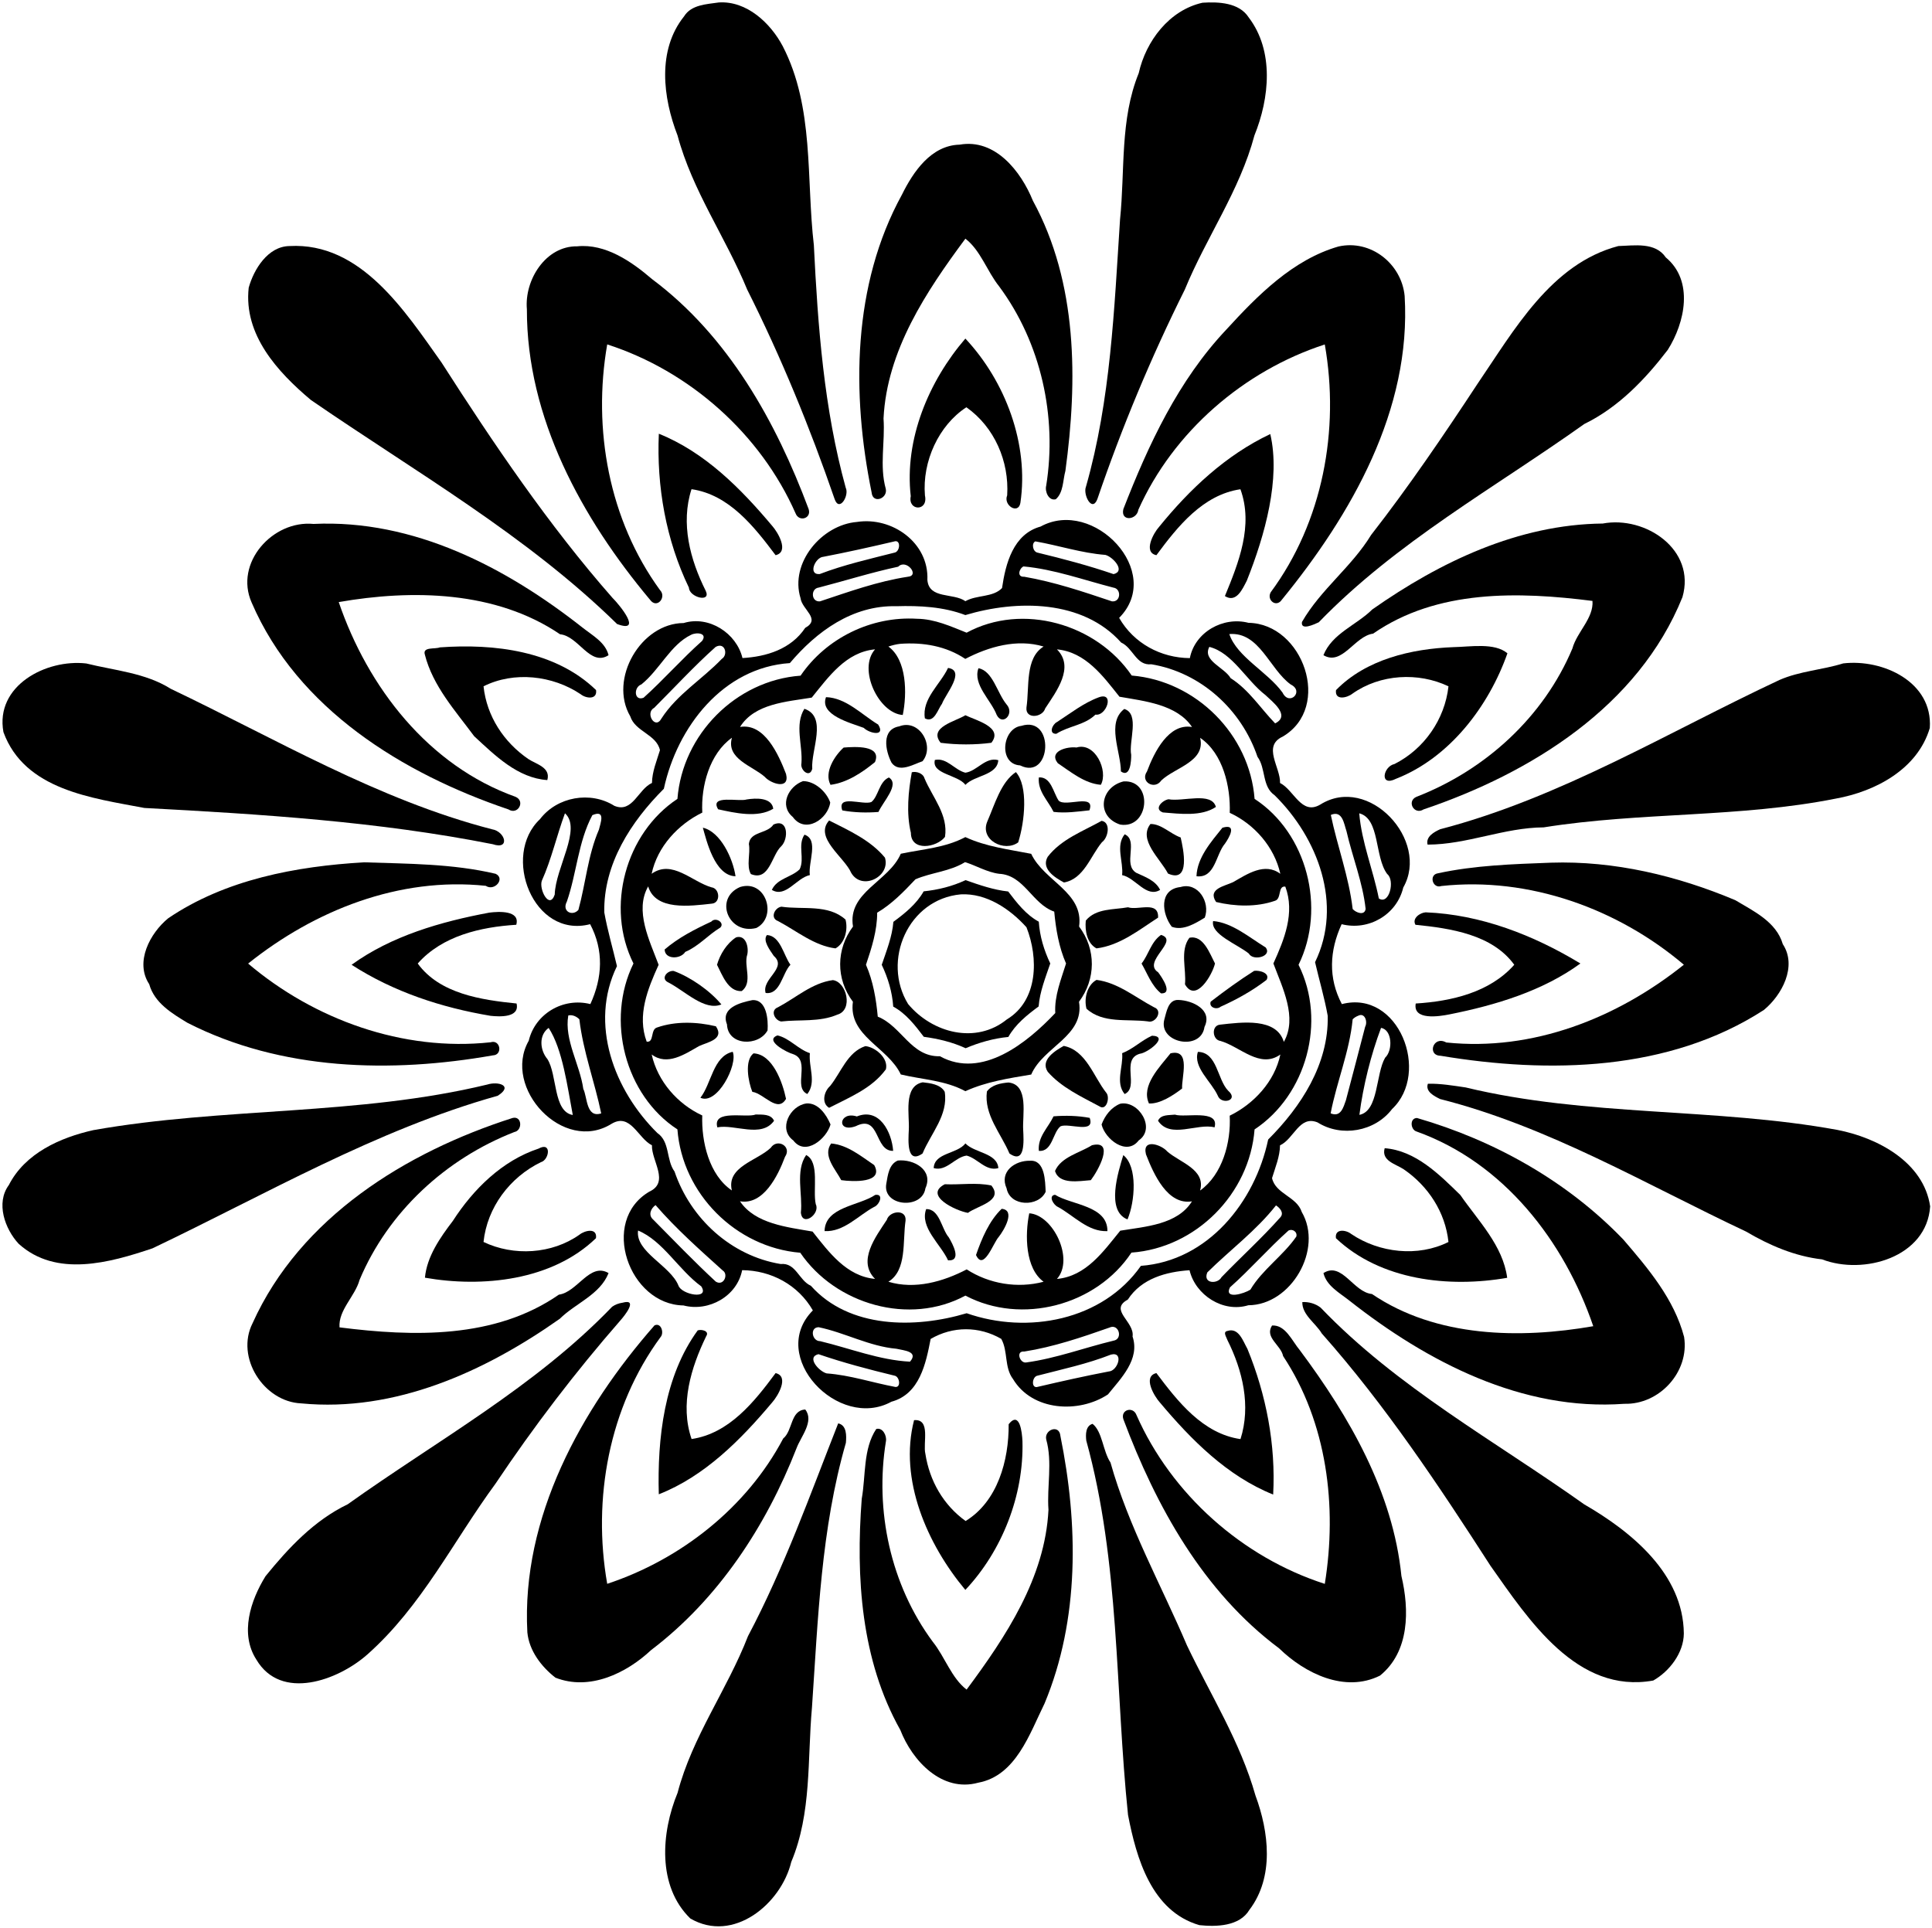 <?xml version="1.0" encoding="UTF-8"?>
<!DOCTYPE svg  PUBLIC '-//W3C//DTD SVG 1.1//EN'  'http://www.w3.org/Graphics/SVG/1.1/DTD/svg11.dtd'>
<svg width="1079pt" height="1077pt" version="1.1" viewBox="0 0 1079 1077" xmlns="http://www.w3.org/2000/svg">
<path d="m401.47 1.37c15.55-0.98 28.81 11.45 35.68 24.42 17.7 34.29 13.03 73.86 17.38 111.14 2.24 45.44 5.63 91.37 17.8 135.49 2.1 4.29-3.57 13.85-6.19 6.35-13.76-39.93-29.93-79.39-48.86-117.07-12.02-29.25-30.59-55.1-38.89-86.07-8.17-21.05-11.47-47.62 3.66-66.5 4.05-6.56 12.6-6.75 19.42-7.76z"/>
<path d="m671.61 1.52c8.89-0.58 20.43-0.1 25.75 8.18 14.35 18.83 11.64 45.19 3.23 65.93-8.27 30.98-26.86 56.82-38.87 86.07-18.8 37.73-35.23 77.09-48.86 117.07-2.99 7.68-8.13-2.62-6.37-6.91 13.84-48.54 15.78-99.32 19.04-149.27 2.82-27.36-0.13-55.79 10.43-81.71 3.99-17.91 17.06-35.24 35.65-39.36z"/>
<path d="m535.91 80.8c19.86-3.53 34.26 14.82 40.94 31.29 25.01 45.91 25.04 100.38 18.17 150.89-1.46 5.29-1.05 12.1-5.38 15.87-3.96 1.05-6.21-4.34-5.35-7.58 6.16-38.51-2.83-79.64-26.27-111.3-6.74-8.38-10.36-20.15-18.86-26.66-21.92 29.55-43.83 62.43-45.72 100.42 0.94 13.17-2.33 26.4 1.26 39.32 1.18 5.39-7.29 8.63-7.91 2-11.24-55.14-10.76-115.9 16.94-166.34 6.33-12.83 16.32-27.51 32.18-27.91z"/>
<path d="m161.67 137.43c39.86-2.2 64.44 36.27 84.93 65.06 28.9 45.13 59.89 90.96 95.46 131.43 4.26 4.23 16.99 20 2.57 14.61-50.7-49.69-112.84-85.07-171.02-125.14-18.58-15.62-37.64-36.41-34.71-62.71 2.88-10.33 10.74-23.08 22.77-23.25z"/>
<path d="m322.37 137.58c15.78-1.61 30.44 8.55 41.76 18.29 42.58 31.78 69.25 79.59 87.49 128.48 1.71 5.28-5.41 7.38-7.31 2.35-19.54-44.31-59.13-79.49-105.19-94.34-8.24 47.32 0.99 98.07 29.47 137.21 3.88 3.94-1.68 10.76-5.54 5.43-38.13-45.51-68.92-101.66-68.79-162.26-1.45-16.34 10.49-35.45 28.11-35.16z"/>
<path d="m747.54 137.67c17.98-4.04 35.2 9.59 36.94 27.63 3.81 63.55-29.68 121.97-68.58 169.66-3.13 4.65-8.64 0.15-6.22-4.17 29.09-39.31 38.6-90.67 30.2-138.4-45.23 14.69-84.66 48.79-104.12 92.32-0.86 5.89-10.08 6.7-8.38-0.36 14.02-36.04 30.71-71.92 57.6-100.37 17.38-19.01 37.18-39.03 62.56-46.31z"/>
<path d="m903.85 137.42c8.89-0.25 20.63-2.34 26.49 6.37 15.76 13.06 10.71 36.41 1.08 51.63-12.66 16.53-27.58 32.11-46.6 41.39-50.25 35.77-104.97 65.96-148.32 110.76-2.48 1.13-10.18 4.84-9.37-0.17 10.48-18.23 27.7-30.7 38.63-48.62 21.19-27.19 40.58-55.78 59.46-84.47 20.26-29.66 40.99-67.03 78.63-76.89z"/>
<path d="m539.15 189.1c22.31 23.85 35.61 58.91 30.72 91.82-1.16 6.62-9.69 1.32-7.37-4.27 1.17-18.91-7.07-38.1-22.78-49.18-15.43 10.03-24.74 30.26-23.15 49.27 1.96 9.09-9.67 8.69-7.92 0.42-3.64-31.78 10.05-64.29 30.5-88.06z"/>
<path d="m367.95 242.25c25.7 10.32 45.75 30.56 63.32 51.48 3.03 3.36 9.76 14.52 1.89 16.36-11.92-15.85-25.9-33.83-46.96-36.87-6.17 19.12-0.79 39.34 7.92 56.73 3.27 6.89-9.2 3.68-9.36-1.71-12.84-26.62-18.1-56.58-16.81-85.99z"/>
<path d="m709.43 242.43c5.83 24.88-2.94 56.41-13.08 81.85-2.39 4.64-5.87 12.69-12.26 8.65 7.69-18.66 16.03-39.43 8.67-59.67-21 3.09-35.12 20.86-46.92 36.83-7.66-1.57-1.47-12.58 1.46-15.78 17.14-21.11 37.32-40.13 62.13-51.88z"/>
<path d="m478.64 291.52c19.5-3.02 40.2 11.55 39.29 32.36 0.87 10.89 14.49 7.1 21.23 11.9 6.3-3.6 15.4-2.01 20.47-7.34 1.97-13.63 6.26-30.15 21.52-34.34 29.58-16.27 69.29 25.4 43.88 51 8.2 14.27 23.28 22.34 39.49 22.48 2.82-14.55 18.63-23.41 32.77-19.71 30.41 0.46 46.97 47.08 19.11 63.54-11.54 5.29-1.22 17.12-1.5 25.92 7.81 3.89 11.91 18.26 22.46 12.05 27.05-17.01 61.34 20.04 46.35 46.33-3.63 15.18-19.3 24.31-34.42 20.48-6.78 14.78-7.6 29.99 0.12 44.63 31.76-8.24 49.67 38.3 28.03 58.64-9.58 12.56-28.21 15.88-41.57 7.45-10.2-4.2-13.22 9.28-20.99 12.79-0.09 6.29-2.63 12.28-4.46 18.31 1.96 8.87 13.84 10.31 16.59 18.91 12.14 20.82-5.91 52.01-29.83 52.1-14.08 4.32-29.51-5.63-32.84-19.56-12.97 0.88-26.82 4.54-34.47 16.41-10.78 5.82 3.93 12.3 2.66 20.62 4.22 12.73-6.41 23.24-13.74 32.33-16.32 10.78-42.29 9.31-53.02-8.57-4.96-6.51-2.73-15.58-6.57-22.45-12.42-7.18-27.1-7.16-39.45 0.05-2.64 13.64-6.1 30.81-21.9 35.05-29.58 16.27-69.29-25.4-43.88-51-8.2-14.28-23.28-22.34-39.49-22.48-2.82 14.55-18.63 23.41-32.77 19.71-30.41-0.46-46.97-47.08-19.11-63.54 11.54-5.29 1.22-17.13 1.5-25.92-7.82-3.9-11.91-18.26-22.46-12.05-27.05 17.01-61.35-20.04-46.35-46.33 3.63-15.18 19.3-24.31 34.42-20.48 6.78-14.78 7.59-29.99-0.12-44.63-31.76 8.24-49.67-38.3-28.03-58.64 9.57-12.56 28.21-15.88 41.57-7.45 10.2 4.2 13.22-9.28 20.99-12.79 0.09-6.29 2.62-12.28 4.46-18.31-1.96-8.87-13.84-10.31-16.59-18.91-12.15-20.82 5.91-52.01 29.83-52.1 14.08-4.33 29.51 5.63 32.84 19.56 13.32-0.75 27.1-4.94 35.03-16.85 9.02-4.96-1.8-10.22-2.6-16.6-6.12-19.67 11.84-41 31.55-42.57m20.63 10.93c-13.11 3.07-26.33 6.02-39.46 8.54-4.51 0.25-8.82 10.24-1.98 9.62 13.53-5.18 27.7-8.37 41.7-11.94 3.22-0.52 3.75-7.62-0.26-6.22m78.95-0.08c-2.28 1.02-1.46 5.76 1.25 6.3 14.28 3.45 28.58 7.23 42.45 11.99 6.93-1.68-0.41-9.69-4.6-10.74-13.25-1-26-5.27-39.1-7.55m-76.59 14.14c-14.97 3.2-29.59 7.84-44.4 11.67-4.63 0.54-4.24 8.23 0.74 7.68 16.1-5.34 32.16-11.16 49.04-13.73 6.87-0.57-0.83-10.21-5.38-5.62m69.97-0.15c-2.37 1.08-3.89 6.03 0.37 5.75 16.8 2.9 32.91 8.34 49.05 13.76 4.99 0.53 5.38-7.11 0.75-7.68-16.61-4.26-33.16-10.29-50.17-11.83m-70.98 22.22c-24.46-0.64-44.61 14.12-59.5 31.77-37.35 2.48-62.96 35.76-70.37 70.19-18.36 18.35-33.82 42.1-33.27 69.06 1.8 10.07 4.82 20.33 7.08 30-15.69 32.29-1.56 69.44 22.57 93.22 7.16 4.94 4.78 14.91 9.59 21.51 8.94 26.37 31.67 47.1 59.28 51.66 8.5-0.89 10.12 9.13 16.86 12.14 21.42 24.02 58.26 23.94 87.01 15.34 34.03 11.93 75.89 4.07 97.31-26.46 37.47-2.81 63.71-35.64 71.07-70.55 18.36-18.35 33.82-42.1 33.27-69.06-1.8-10.07-4.83-20.33-7.08-30 15.69-32.29 1.56-69.44-22.57-93.22-7.17-4.94-4.78-14.91-9.59-21.51-8.94-26.37-31.67-47.1-59.28-51.66-8.5 0.89-10.13-9.13-16.86-12.14-21.42-24.02-58.26-23.94-87.01-15.34-12.21-4.66-25.58-5.33-38.51-4.95m-114.71 16c-11.43 5.49-17.5 19.49-27.71 27.68-4.45 1.53-4.12 9.52 1.22 7.44 11.27-10.12 21.34-21.66 32.68-31.73 3.17-4.39-3.09-5.03-6.19-3.39m300.64-0.44c4.27 12.78 21.38 21.1 29.72 32.68 3.77 7.81 12.36-0.72 4.55-4.54-11.93-8.66-17.44-29.49-34.27-28.14m-286.86 7.16c-12 10.72-22.99 22.71-34.4 34.09-5.17 2.71 0.6 12.5 4.13 5.88 8.72-13.5 22.73-21.82 33.71-33.29 3.6-2.18 1.86-9.58-3.44-6.68m275.7 0c-4.08 7.68 8.5 11.47 11.88 17.45 10.24 6.51 16.59 16.72 24.87 25.27 8.85-4.36-1.63-12.15-5.41-15.81-10.76-8.25-18.41-23.66-31.34-26.91m-359.87 92.93c-4.58 12.37-7.61 25.93-12.92 37.67-1.72 4.71 4.22 16.43 7.2 7.74 0.4-14.94 15.26-36.75 5.72-45.41m443.59 0.02c1.33 16.22 7.77 31.62 10.94 47.55 5.84 3.86 9.15-10.12 4.67-13.65-7.13-9.55-3.97-30.94-15.61-33.9m-428.29 1.02c-7.92 14.8-8.77 32.51-14.24 48.26-2.97 5.57 3.15 8.42 6.44 4.66 4.01-14.53 5.3-30.62 11.46-44.81 0.84-3.56 4-11.36-3.66-8.11m412.42-0.12c3.62 17.5 10.11 34.56 12.2 52.55 1.78 2.04 6.67 3.92 7.24-0.05-1.62-14.85-7.38-28.96-10.71-43.49-1.37-3.92-2.19-11.83-8.73-9.01m-425.87 112.01c-2.34 13.63 6.51 27.44 8.39 41.04 2.3 4.54 1.51 16.39 10 13.65-3.62-17.5-10.11-34.57-12.2-52.55-1.6-1.6-3.9-2.7-6.19-2.14m441.16 0.15c-1.16 0.44-2.22 1.11-3.09 1.99-1.76 18.05-8.92 34.95-12.3 52.52 5.72 2.42 7.15-3.48 8.53-7.3 3.58-13.68 7.25-27.36 10.75-41.05 1.53-2.83-0.18-8.06-3.89-6.16m-452.12 6.8c-5.66 4.02-4.87 12.48-0.72 17.37 5.63 8.8 3.17 29.4 14.2 31.27-2.99-15.62-5.68-36.78-13.48-48.64m464.88-0.01c-5.63 14.94-9.99 32.31-12.09 48.57 10.76-2.08 9.06-22.79 14.36-31.9 4.48-4.19 3.92-15.7-2.27-16.67m-405.18 98.97c-2.66 1.87-4.24 5.59-1.34 8.07 11.53 11.66 22.94 23.51 34.97 34.67 4.44 2.74 7.27-4.12 3.88-6.22-13.05-11.78-26.07-23.3-37.51-36.52m346.51 0.17c-11.07 14.11-25.56 24.8-38.35 37.42-2.68 6.38 5.79 6.7 7.92 2.68 10.85-11.25 22.5-21.76 32.86-33.44 2.21-2.48-0.27-5.28-2.43-6.66m-356.28 14.04c-1.6 11.98 18.01 19.49 22.55 30.72 1.71 5.11 17.65 8.1 12.75 0.46-12.64-9.17-21.41-25.47-35.3-31.18m363.24 0.02c-11.28 10.11-21.34 21.66-32.68 31.73-3.45 6.96 7.99 3.51 11.42 1.27 6.62-11.17 18.26-18.93 25.65-29.64 0.73-2.62-2.12-4.54-4.39-3.36m-262.37 53.98c-5.11 0.04-3.76 7.83 0.79 7.78 16.66 4 33.15 10.61 50.22 11.46 4.93-5.74-3.43-6.24-7.59-7.21-15.11-1.33-28.87-9.03-43.42-12.03m162.33 0.23c-15.54 5.46-31.2 10.79-47.55 13.36-4.9-0.48-2.41 6.78 1.17 6.09 16.56-2.26 32.39-8.22 48.61-12.14 5.6-0.81 3.12-9.88-2.23-7.31m-162.46 14.83c-6.93 1.67 0.41 9.68 4.6 10.74 13.03 0.93 25.56 5.18 38.39 7.57 3.26 0.28 2.33-5.9-0.54-6.32-14.28-3.46-28.59-7.23-42.45-11.99m163.36 0.24c-13.26 5.22-27.24 8.17-40.97 11.75-3.22 0.51-3.75 7.61 0.26 6.22 13.11-3.07 26.33-6.02 39.46-8.54 5.12-0.24 8.63-11.31 1.25-9.43z"/>
<path d="m175.08 292.63c56-2.65 107.59 24.28 150.33 57.96 5.41 4.3 12.7 8.16 14.46 15.36-10.33 6.58-16.67-10.7-27.09-11.69-35.96-24.41-82.82-25.09-123.6-17.98 16.21 47.52 49.98 91.33 98.75 108.77 5.64 2.43 1.29 10.4-3.97 7.03-58.95-19.95-117.85-56.13-143.43-115.56-9.77-22.09 11.72-46.07 34.55-43.89z"/>
<path d="m895.1 292.41c23.89-4.48 52.2 14.6 44.53 41.1-24.61 61.12-84.73 98.34-144.59 118.57-5.26 3.37-9.62-4.6-3.97-7.03 38.5-14.93 71.06-44.61 87.11-82.89 2.5-9.17 11.93-16.88 11.2-26.53-41.12-5.22-86.73-6.54-122.52 18.28-10.33 1.34-17.29 18.23-27.74 12.03 4.86-12.16 18.46-16.79 27.28-25.54 37.81-26.56 81.54-47.5 128.7-47.99z"/>
<path d="m512.14 345.6c9.88 0.1 18.84 4.25 27.7 7.77 31.24-16.9 72.53-4.96 92.22 23.94 35.98 2.99 65.88 32.97 68.61 68.89 29.26 19.05 40.11 61.05 24.55 92.67 15.78 31.55 4.37 72.8-24.56 91.94-2.78 35.94-32.66 66.18-68.77 68.81-19.54 29.55-61.39 40.58-92.73 24.01-31.24 16.9-72.53 4.96-92.22-23.94-35.98-2.99-65.88-32.97-68.61-68.89-29.26-19.05-40.11-61.05-24.55-92.67-15.78-31.55-4.37-72.8 24.56-91.94 2.78-35.94 32.66-66.18 68.77-68.81 14.34-21.07 39.63-33.35 65.03-31.78m-9.46 14c-2.23 0.24-4.4 0.83-6.52 1.51 10.31 7.5 10.48 26.16 8.02 38.23-13.43-0.89-25.28-25.68-15.47-36.66-16.29 1.49-25.98 15.42-35.36 26.95-13.97 2.32-31.89 3.28-40.05 16.39 13.6-2.27 21.38 15.12 25.69 26.25 2.26 9.15-8.68 5.39-11.93 1.57-6.93-6.09-21.66-10.02-18.29-21.79-12.51 8.93-17.32 26.96-16.55 41.81-13.5 6.59-25.08 19.02-28.29 34.17 11.42-8.16 22.51 4.44 33.44 7.57 4.6 0.56 5.23 8.63 0.26 9.1-12.28 1.37-31.53 4.03-35.64-9.62-7.71 13.57 0.77 30.23 5.84 43.79-6.09 13.4-12.15 28.28-6.67 42.92 4.33 0.63 1.95-6.85 5.82-7.92 10.36-3.61 22.26-3.19 32.84-0.66 4.99 7.4-4.86 8.87-9.49 11.09-7.86 4.48-17.7 11.21-26.38 4.65 3.32 14.96 14.48 27.72 28.25 34.06-0.52 14.61 3.78 33.23 16.53 41.89-3.16-13.31 14.12-16.55 21.72-23.83 3.63-5.48 11.99-0.79 7.97 5.05-4.05 10.85-12.15 27.07-25.15 24.83 8.43 12.6 26.4 14.43 40.53 16.91 9.12 11.47 18.92 24.97 34.91 26.44-10.03-9.97 0.32-23.47 6.55-32.96 1.5-5.14 11.09-6.19 10.48 0.42-1.73 11.62 0.88 27.65-9.58 34.13 14.86 4.49 30.68-0.1 43.73-6.9 12.52 8.1 28.37 10.75 42.95 6.9-10.31-7.5-10.48-26.17-8.02-38.23 13.43 0.88 25.27 25.68 15.47 36.66 16.28-1.49 25.98-15.42 35.36-26.95 13.97-2.32 31.89-3.28 40.05-16.39-13.6 2.27-21.39-15.13-25.69-26.25-2.26-9.16 8.68-5.4 11.93-1.57 6.93 6.09 21.66 10.02 18.29 21.79 12.51-8.93 17.32-26.96 16.55-41.81 13.49-6.59 25.07-19.02 28.29-34.17-11.42 8.16-22.51-4.44-33.44-7.57-4.6-0.57-5.24-8.64-0.26-9.1 12.28-1.37 31.53-4.03 35.64 9.62 7.71-13.57-0.77-30.23-5.84-43.79 6.09-13.41 12.15-28.28 6.67-42.92-4.33-0.63-1.95 6.85-5.82 7.92-10.37 3.6-22.26 3.19-32.84 0.66-4.99-7.4 4.86-8.87 9.49-11.09 7.86-4.49 17.69-11.22 26.38-4.65-3.32-14.96-14.49-27.72-28.25-34.06 0.52-14.61-3.78-33.23-16.53-41.89 3.16 13.31-14.12 16.55-21.72 23.83-3.65 5.46-11.98 0.8-7.97-5.05 4.05-10.85 12.15-27.07 25.15-24.83-8.43-12.6-26.41-14.43-40.53-16.91-9.12-11.47-18.93-24.98-34.91-26.44 10.03 9.97-0.32 23.47-6.55 32.96-1.5 5.13-11.1 6.18-10.48-0.42 1.73-11.62-0.89-27.65 9.58-34.13-14.86-4.49-30.68 0.1-43.73 6.9-10.78-7.2-23.55-9.37-36.43-8.41z"/>
<path d="m245.64 361.58c30.24-2.19 64.48 1.8 87.25 23.84 0.79 5.52-5.62 4.75-8.57 2.34-15.69-10.56-37.27-12.97-54.27-4.44 1.76 16.69 11.34 31.26 25.02 40.62 4.39 2.92 12.6 4.64 10.6 11.76-16.59-1.14-29.22-13.76-40.85-24.51-10.54-14.24-23.11-28.02-27.55-45.6-1.39-4.44 5.72-2.92 8.37-4.01z"/>
<path d="m811.58 361.45c9.6-0.16 23.07-2.67 30.3 3.44-10.43 29.62-32.33 58.37-62.15 70.05-9.5 4.79-7.29-6.87-0.92-8.21 16.55-8.35 28.11-24.94 30.15-43.4-16.81-8.04-38.17-6.85-53.61 4.08-3.01 2.41-9.99 4-9.2-1.97 16.81-17.2 42.1-23.07 65.43-23.99z"/>
<path d="m48.15 370.56c15.84 3.94 33.03 5.22 47.21 14.15 58.85 28.07 115.75 61.99 179.35 78.45 7.58 1.18 10.3 11.71 0.48 8.35-63.99-12.69-129.52-16.77-194.54-20.24-29.26-5.58-66.88-10.01-78.73-42.37-4.77-25.94 23.85-40.9 46.23-38.34z"/>
<path d="m1029.4 370.53c22.12-2.6 50.15 10.33 48.37 36.09-6.8 22.96-30.31 35.41-52.38 39.4-53.86 10.76-109 7.43-163.27 16.09-22.11 0.12-42.72 9.6-64.83 9.63-1.13-4.45 3.63-7.04 7-8.58 67.24-17.52 127.15-54.18 189.54-83.39 11.37-4.97 23.82-5.57 35.57-9.24z"/>
<path d="m529.47 373.06c10.07 1.5-1.46 14.74-3.37 20-2.35 3.12-4.32 11-9.56 8.16-1.8-10.91 8.6-18.94 12.93-28.16z"/>
<path d="m546.45 373.24c7.96 1.37 10.46 13.84 15.66 20.15 4.75 5.2-2.18 12.37-5.46 5.93-3.13-8.3-13.49-16.98-10.2-26.08z"/>
<path d="m461.32 389.37c11.26 0.39 19.94 9.78 29.12 15.31 4.36 6.92-4.9 5-8.05 1.85-7.61-2.84-24.82-7.18-21.07-17.16z"/>
<path d="m613.63 389.48c9.04-3.3 4.33 10.69-1.83 9.65-6.04 5.92-14.82 6.25-21.85 10.71-4.47 0.18-2.26-5.3 0.33-6.54 7.56-4.89 14.83-10.67 23.35-13.82z"/>
<path d="m449.25 395.88c13.06 4.42 3.59 23.13 4.38 33.52-1.41 5.45-6.94 0.64-6.03-3.16 0.76-9.92-3.94-21.5 1.65-30.36z"/>
<path d="m627.9 395.98c8.82 2.71 2.35 18.31 3.86 25.59 0.05 3.44-0.5 13.04-5.75 9.29 0-10.91-8.24-27.16 1.89-34.88z"/>
<path d="m539.14 399.48c5.77 2.82 21.44 6.69 14.52 15.39-9.14 1.2-19.19 1.2-28.32 0-7-8.7 8.34-11.92 13.8-15.39z"/>
<path d="m502.21 405.69c11.24-4.38 20.05 10.92 13.01 19.48-5.3 1.81-13.1 6.66-17.29 0.84-3.49-6.75-5.82-18.57 4.28-20.32z"/>
<path d="m570.41 405.41c18.87-5.92 16.91 30.82-0.72 22.08-12.25-0.72-9.98-20.78 0.72-22.08z"/>
<path d="m471.17 417.53c6.14-0.47 21.45-1.49 17.5 8.11-7.07 5.77-15.52 11.5-24.84 12.71-3.75-7.07 2.4-16.37 7.34-20.82z"/>
<path d="m601.21 417.5c10.44-3.17 17.87 13.09 13.6 20.83-9.1-0.74-16.75-7.17-24.06-12.08-5.3-6.73 5.36-9.42 10.46-8.75z"/>
<path d="m522.12 424.45c6.74-1.41 10.97 5.62 17.01 7.12 6.52-0.8 11.21-9.01 18.41-6.99-0.61 8.57-13.37 8.42-18.36 13.78-4.23-5.71-19.08-5.95-17.06-13.91z"/>
<path d="m509.23 431.32c2.61-0.63 6.28 0.56 7.1 3.43 4.47 10.62 13.34 20.33 11.44 32.68-4.65 5.99-19.03 8.34-19.05-2.27-2.66-10.98-1.41-23.35 0.51-33.84z"/>
<path d="m567.36 431.24c6.94 7.79 5 27.54 1.3 39.25-7.66 5.71-21.7-1.36-17.22-11.77 4.11-9.35 7.52-21.92 15.92-27.48z"/>
<path d="m496.43 434.24c6.26 3.87-3.22 13.38-5.82 19.26-6.7 0.53-13.57 0.35-20.19-0.86-3.2-9.16 11.46-2.76 16.24-4.69 3.99-3.21 4.24-11.32 9.77-13.71z"/>
<path d="m580.18 434.21c6.83-0.46 8 8.35 11.04 12.92 3.72 3.96 20.77-4.35 17.21 5.46-6.62 0.71-13.4 1.7-20.02 0.87-3.08-6.31-8.96-11.5-8.23-19.25z"/>
<path d="m448.48 436.28c6.53-0.01 13.04 5.83 15.19 11.93-1.24 9.24-13.92 17.8-20.92 8.08-7.79-6.48-2.34-17.14 5.73-20.01z"/>
<path d="m627.57 436.42c16.74-0.85 14.33 26.76-1.95 24.13-13.64-4.43-11.29-20.95 1.95-24.13z"/>
<path d="m417.02 446.52c5.14-0.85 14.06-1.15 14.83 5.19-8.69 5.28-21.33 2.37-30.78 0.3-5.04-8.38 11.68-4.05 15.95-5.49z"/>
<path d="m652.62 446.41c7.99 1.48 24.07-4.37 26.44 4.29-8.03 5.43-20.06 3.85-29.61 3.07-5.29-1.95-0.27-6.82 3.17-7.36z"/>
<path d="m463.05 458.26c11.09 5.6 23.15 11.01 31.19 20.77 3.2 10.52-12.79 18.69-18.83 8.53-3.69-8.73-20.92-19.7-12.36-29.3z"/>
<path d="m615.24 458.46c5.25 0.84 3.75 9.38 0.18 11.95-6.43 7.73-10.06 20.51-21.21 22.48-5.08-2.68-12.92-7.7-9.08-14.35 7.61-9.86 19.57-14.19 30.11-20.08z"/>
<path d="m431.95 460.55c8.3-3.72 8.5 7.86 4.5 11.96-5.52 4.9-6.67 19.97-17.1 15.68-2.66-4.67-0.12-11.46-1.12-16.79 0.7-7.17 10.27-5.6 13.72-10.85z"/>
<path d="m642.51 460.22c6.1-0.08 11 5.43 16.88 7.54 1.47 6.34 5.68 25.76-7.08 20.15-4.32-8.33-16.77-18.77-9.8-27.69z"/>
<path d="m392.54 462.29c9.82 2.23 16.8 17.17 18.24 27.12-11.68-0.19-16.3-20.25-18.24-27.12z"/>
<path d="m682.7 462.31c8.62-2.56 3.57 5.85 1.45 8.86-5.21 6.06-5.46 19.49-15.93 18.24 0.39-10.47 8.22-19.25 14.48-27.1z"/>
<path d="m449.29 466.19c8.18 2.73 1.98 15.43 3 22.57-7.46 1.54-13.5 12.94-21.22 8.27 2.93-6.45 10.9-6.94 15.53-11.51 2.95-6.02-1.27-13.5 2.69-19.33z"/>
<path d="m628.12 465.97c7.96 3.51-1.31 16.91 6.51 21.54 4.94 2.29 10.71 4.25 13.29 9.52-7.72 4.69-13.75-6.78-21.23-8.25 0.8-7.6-3.77-16.3 1.43-22.81z"/>
<path d="m539.13 467.54c11.7 5.4 24.07 6.84 36.78 9.34 7.24 15.35 29.44 21.47 26.75 40.61 9.63 12.8 9.37 29.39-0.05 42.02 3.19 19.24-19.98 25.06-26.69 40.65-12.75 2.14-25.1 4.01-36.79 9.3-11.29-6.1-23.69-6.4-36.04-9.34-7.25-15.35-29.44-21.47-26.75-40.61-9.63-12.81-9.37-29.4 0.05-42.02-3.19-19.24 19.98-25.06 26.69-40.65 12.38-2.61 24.76-3.3 36.05-9.3m-0.19 13.99c-8.47 5.26-18.75 5.74-27.68 9.59-6.52 6.93-13.18 13.81-21.37 18.64 0.03 9.96-3.09 19.7-6.26 29.1 4.02 9.17 5.68 19.22 6.59 28.97 13.34 5.29 18.57 22.55 34.71 22.12 23.55 12.97 48.85-7.62 64.43-24.13-0.56-9.57 3.22-18.71 6.01-27.68-4.02-9.17-5.69-19.22-6.59-28.97-12.39-4.29-16.77-20.42-30.76-21.13-6.75-0.83-13.08-4.71-19.08-6.51z"/>
<path d="m203.37 481.63c24.48 0.83 49.38 0.73 73.41 6.4 5.6 2.63-0.56 10-5.5 6.72-48.35-5.06-95.51 13.65-132.7 43.43 36.75 31.19 86.35 49.28 135.42 43.96 5.46-1.74 6.94 7.13 1.26 7.31-56.84 10.01-118.21 8.56-170.56-18.18-8.69-5.26-18.46-11.12-21.37-21.59-8.16-12.36 0.47-28.48 10.58-36.78 31.93-21.69 71.48-29.07 109.46-31.27z"/>
<path d="m866.14 481.83c35.34-1.16 70.64 7.3 103.01 20.95 10.24 6.15 22.89 12.06 26.52 24.54 8.15 12.36-0.47 28.48-10.58 36.78-52.99 34.31-120.04 35.67-180.55 25.57-7.67-0.14-4.16-11.5 3.18-7.42 48.34 5.06 95.51-13.65 132.7-43.43-36.75-31.19-86.35-49.28-135.42-43.96-4.87 1.7-7.17-6.23-2.03-7.08 20.75-4.51 42.04-5.14 63.17-5.95z"/>
<path d="m539.24 491.58c7.78 2.72 15.62 5.45 23.83 6.34 4.88 6.4 9.87 12.93 17.08 16.87 0.53 8.14 2.93 15.99 6.41 23.34-2.62 7.74-5.84 15.67-6.5 24-6.5 4.8-12.89 9.91-16.92 17.04-8.23 0.79-16.23 3.07-23.86 6.29-7.39-3.41-15.35-5.3-23.35-6.38-4.89-6.41-9.87-12.94-17.08-16.87-0.54-8.15-2.93-16-6.41-23.34 2.61-7.75 5.84-15.67 6.5-24 6.49-4.8 12.88-9.91 16.92-17.03 8.07-0.84 16.01-2.8 23.38-6.26m-2.62 7.94c-29.48 2.67-44.29 37.11-29.45 61.27 13.51 16.19 37.84 22.61 55.17 8.56 17.54-10.62 17.69-34.35 10.93-51.45-9.26-10.29-22.4-19.12-36.65-18.38z"/>
<path d="m413.34 495.42c14.51-4.47 21.06 16.75 9.06 22.89-15.58 3.96-23.81-16.55-9.06-22.89z"/>
<path d="m659.32 495.43c9.69-2.93 16.75 8.42 13.54 17.1-5.23 3.19-12.06 7.47-18.42 5.1-5.43-6.96-7.52-20.87 4.88-22.2z"/>
<path d="m436.42 506.41c11.8 1.78 26.09-1.57 35.79 7.2 1.47 5.45-0.25 13.15-5.6 16.09-12-1.54-21.63-9.75-32.1-15.27-4.6-1.64-1.87-7.53 1.91-8.02z"/>
<path d="m629.97 506.74c5.6 1.89 17.22-3.88 16.81 5.78-10.71 6.93-21.38 15.57-34.42 17.18-5.34-2.89-6.51-10-5.96-15.53 5.69-6.94 15.56-5.98 23.57-7.43z"/>
<path d="m273.26 509.73c5.28-0.68 17.35-1.35 15.07 6.78-19.9 1.24-41.33 6.15-55.03 21.64 12.27 16.92 35.54 20.34 55.19 22.33 1.89 7.96-9.3 7.44-14.53 6.88-27.42-4.61-54.06-13.32-77.6-28.5 22.18-16.1 49.87-24.09 76.9-29.13z"/>
<path d="m796.2 509.56c30.72 1.2 60.32 12.72 86.44 28.58-21.08 15.38-47.39 23.29-73.08 28.41-6.03 1.22-20.58 3.44-18.89-6.06 19.89-1.24 41.33-6.15 55.03-21.64-12.27-16.92-35.54-20.35-55.19-22.33-2.02-3.59 2.49-6.72 5.69-6.96z"/>
<path d="m397.26 514.74c2.44-2.79 7.67 0.71 5.03 3.33-6.9 4.16-12.09 10.43-19.58 13.59-2.61 4.21-11.44 4.32-11.51-1.35 7.66-6.59 16.9-11.32 26.06-15.57z"/>
<path d="m677.52 514.43c10.67 0.92 20.15 9.12 29.33 14.74 3.86 4.97-7.03 7.86-9.41 3.4-6.42-5.19-21.52-10.79-19.92-18.14z"/>
<path d="m428.33 522.24c7.55 0.45 9.28 11.35 13.12 16.59-4.61 4.83-5.63 16.89-13.86 15.77-2.32-7.98 12.34-13.85 4.56-20.7-2.06-3.12-6.37-8.56-3.82-11.66z"/>
<path d="m648.43 522.17c10.66 3.22-10.92 14.87-1.58 20.93 2.12 2.87 8.41 12.03 1.58 11.73-5.28-4.21-7.65-11.11-10.88-16.66 4-5.11 5.28-12.12 10.88-16z"/>
<path d="m411.09 523.54c5.48-1.6 7.15 5.48 6.27 9.55-2.15 6.34 3.28 15.69-3.14 20.46-7.61 0.44-10.87-9.08-13.78-14.69 1.65-5.81 5.51-12.05 10.65-15.32z"/>
<path d="m664.27 523.78c7.75-1.73 11.38 8.82 14.29 14.36-1.47 6.33-10.72 22.24-16.76 11.65 0.84-8.47-2.93-18.89 2.47-26.01z"/>
<path d="m376.27 542.31c9.54 3.49 20.36 11.12 26.62 18.7-9.4 3.87-20.44-7.61-29.6-12.27-4.55-2.07-0.77-6.81 2.98-6.43z"/>
<path d="m700.45 542.24c2.88-0.41 9.09 1.2 6.91 5.05-7.85 6.04-16.59 10.92-25.62 14.97-2.34 1.97-6.71 0.36-5.58-2.8 7.95-6.11 15.83-11.85 24.29-17.22z"/>
<path d="m465.13 547.42c7.68 0.93 11.55 16.69 2.53 19.28-9.97 4.28-21.01 2.63-31.41 3.83-3.69-0.7-6.23-6.28-1.75-7.95 10.1-5.33 18.95-13.56 30.63-15.16z"/>
<path d="m612.39 547.3c11.99 1.53 21.63 9.75 32.1 15.27 5.28 1.87 0.89 9.23-3.48 7.9-11.32-1.48-24.99 1.35-34.22-7.08-1.47-5.45 0.24-13.16 5.6-16.09z"/>
<path d="m420.17 558.6c8.07-0.5 8.93 11.06 8.51 16.9-4.92 9.05-22.18 8.78-22.67-3.36-3.66-9.24 7.35-12.15 14.16-13.54z"/>
<path d="m658.1 558.5c7.94 0.24 19.27 5.5 14.59 15.08-1.95 13.75-25.91 8.96-22.43-4.16 1.24-4.21 2.1-11.17 7.84-10.92z"/>
<path d="m434.23 578.31c6.72 1.55 11.46 7.72 18.08 9.91-0.8 7.6 3.76 16.29-1.43 22.81-8.26-3.69 2.07-18.65-7.82-22.22-3.34-0.85-16.53-7.7-8.83-10.5z"/>
<path d="m643.37 578.47c9.95 0.28-2.58 9.69-6.75 10.07-10.84 3.05-0.18 18.68-8.51 22.52-5.36-6.5-0.68-15.22-1.4-22.82 6.09-2.34 10.76-7.12 16.66-9.77z"/>
<path d="m483.27 584.29c5.36 0.44 13.05 6.61 11.49 12.95-7.76 10.68-20.37 15.65-31.71 21.5-4.44-2.62-2.84-9.19 0.53-12.15 6.16-7.59 9.63-18.93 19.69-22.3z"/>
<path d="m594.09 584.17c12.48 2.43 16.64 17.17 23.7 26.1 2.3 2.5 0.23 10.46-3.83 7.62-10.15-5.45-21.08-10.46-28.8-19.25-4.35-6.57 4.12-11.81 8.93-14.47z"/>
<path d="m409.21 587.45c3.04 7.15-8.73 30.03-18.04 25.67 6.23-7.93 7.06-23.17 18.04-25.67z"/>
<path d="m669.01 587.5c10.86 0.19 10.74 15.28 16.87 21.66 6.37 5.51-3.86 8.12-5.77 2.78-3.55-7.82-13.93-15.86-11.1-24.44z"/>
<path d="m420.82 588.33c10.63 0.45 16.22 16.05 18.17 25.41-4.73 8.16-12.34-3.01-18.83-3.93-2.28-5.64-4.48-17.5 0.66-21.48z"/>
<path d="m653.71 588.32c11.62-2.76 6.07 13.57 6.49 19.64-5.08 3.93-12.35 8.65-18.51 8.38-4.59-9.97 6.06-20.47 12.02-28.02z"/>
<path d="m515.33 604.5c4.21 0.46 9.97 1.15 12.28 5.29 2.08 12.99-7.73 23.23-12.37 34.46-8.93 6.28-7.98-7.08-7.68-13.15 0.51-8.28-3.29-24.46 7.77-26.6z"/>
<path d="m563.22 604.6c11.65 1.21 7.67 18.25 8.22 26.5 0.29 6.07 1.24 19.43-7.68 13.15-4.77-11.28-14.27-21.54-12.59-34.62 2.65-3.74 7.8-4.66 12.05-5.03z"/>
<path d="m272.14 605.75c6.08-1.93 14.76 0.6 5.83 6.26-67.92 19.05-129.48 55.04-192.8 85.22-23.8 8.02-53.83 16.47-74.79-2.58-7.65-8.28-12.83-22.76-5.45-32.76 9.09-17.79 28.63-26.51 47.19-30.68 72.73-12.9 147.78-8 220.02-25.46z"/>
<path d="m797.46 605.29c7.09-0.15 14.08 1.05 21.07 2.07 68.03 16.44 139.13 11.18 207.6 23.72 22.33 4.32 48.21 17.94 51.84 42.72-1.89 28.51-37.27 38.5-60.33 29.6-15.23-1.73-29.41-7.83-42.51-15.55-56.11-26.42-110.24-58.64-170.84-74.01-3.2-1.57-8.4-4.15-6.83-8.55z"/>
<path d="m450.39 616.31c6.59-0.45 11.14 6.27 13.45 11.74-2.15 7.83-13.93 17.98-20.79 8.92-8.63-6.29-1.93-19.39 7.34-20.66z"/>
<path d="m625.64 616.46c10.23-2.04 20.18 13.8 10.29 20.52-6.74 8.86-18.77-0.79-20.71-8.91 1.85-4.97 5.35-9.61 10.42-11.61z"/>
<path d="m422.04 622.48c3.58 0.11 8.48-0.43 10.26 3.51-7.07 9.85-22.06 1.74-31.68 3.67-2.84-10.28 16.21-5.09 21.42-7.18z"/>
<path d="m656.22 622.56c5.43 1.88 24.98-3.24 22.09 7.1-9.57-2.52-24.75 6.66-31.57-3.7 1.61-3.6 6.13-3.01 9.48-3.4z"/>
<path d="m478.54 623.57c12.62-5.12 19.5 8.79 20.28 19.22-10.64 0.26-7.1-20.68-20.92-13.77-10.96 3.96-9.41-8.65 0.64-5.45z"/>
<path d="m588.39 623.5c6.69-0.54 13.56-0.36 20.19 0.86 3.2 9.15-11.48 2.74-16.24 4.69-4.43 3.33-4.52 14.41-12.16 13.74-0.76-7.78 5.21-12.93 8.21-19.29z"/>
<path d="m286.22 624.43c5.35-1.4 5.75 6.98 1.02 7.84-38.24 14.91-70.45 44.56-86.42 82.57-2.5 9.17-11.93 16.88-11.2 26.53 41.12 5.22 86.73 6.54 122.52-18.28 10.33-1.35 17.29-18.23 27.74-12.03-4.86 12.16-18.46 16.79-27.28 25.54-41.83 29.47-91.9 52.28-144.34 47.23-21.01-0.89-36.87-25.75-27.18-44.83 26.63-59.06 85.59-95.51 145.14-114.57z"/>
<path d="m791.38 624.43c43.21 12.5 83.99 35.34 115.26 67.92 13.91 16.21 28.36 33.25 33.91 54.37 3.06 19.49-13.77 37.88-33.36 37.34-57.09 4.18-110.07-23.37-153.6-57.65-5.42-4.31-12.7-8.16-14.46-15.36 10.33-6.59 16.67 10.7 27.09 11.69 35.96 24.41 82.82 25.09 123.6 17.98-16.21-47.52-49.98-91.33-98.75-108.77-3.36-1.05-3.9-7.47 0.31-7.52z"/>
<path d="m539.18 638.63c5.01 5.37 17.72 5.22 18.39 13.8-7.01 1.94-11.49-5.39-17.7-7-6.53 0.79-11.21 9.01-18.41 6.99 0.37-8.67 13.12-7.81 17.72-13.79z"/>
<path d="m464.19 638.67c9.09 0.74 16.75 7.16 24.06 12.08 5.58 10.15-12.08 9.3-18.43 8.4-3.13-6.04-10.57-13.63-5.63-20.48z"/>
<path d="m609.84 639.64c13.07-3.15 3.36 14.36-0.63 19.52-6.48 0.49-17.73 2.63-19.99-5.15 3.42-7.9 13.88-10.1 20.62-14.37z"/>
<path d="m300.78 641.53c7.56-4.12 5.94 6.41 1.27 7.59-17.31 8.44-29.97 25.23-32.01 44.55 16.81 8.04 38.17 6.85 53.61-4.08 3.01-2.41 9.99-4 9.2 1.97-24.54 23.71-63.4 27.71-95.53 22.07 1.11-11.86 8.49-22.4 15.6-31.73 11.44-17.75 27.58-33.67 47.86-40.37z"/>
<path d="m773.33 641.3c17.23 1.33 30.46 14.61 42.24 26.13 10 14.44 23.81 28.24 26.18 46.26-32.48 5.67-70.67 1.48-95.64-22.11-0.79-5.52 5.62-4.76 8.57-2.34 15.69 10.56 37.27 12.97 54.27 4.44-1.76-16.7-11.34-31.26-25.02-40.62-4.39-2.93-12.61-4.65-10.6-11.76z"/>
<path d="m450.23 645.11c7.72 3.96 3.57 19.57 5.37 27.47 2.65 5.39-7.48 12.91-8.32 4.71 1.11-10.13-3.22-23.29 2.95-32.18z"/>
<path d="m627.35 645.16c8.1 6.45 6.55 26.08 2.34 35.92-12.19-4.76-5.16-26.6-2.34-35.92z"/>
<path d="m501.43 648.19c8.86-0.91 20.06 5.23 15.4 15.52-1.84 12.1-24.21 10.12-21.83-2.64 0.82-4.64 1.45-10.82 6.43-12.88z"/>
<path d="m575.28 648.31c8.43-0.57 8.43 11.65 8.7 17.34-3.94 8.61-19.89 8.4-21.81-1.94-4.17-9.22 4.57-15.61 13.11-15.4z"/>
<path d="m527.66 661.43c8.6 0.41 17.59-1.11 26 0.7 7.06 8.65-7.93 11.37-13.07 15.29-6.61-1.09-25.07-9.73-12.93-15.99z"/>
<path d="m488.82 667.38c5.09-0.73 2.24 5.73-0.71 6.76-8.83 4.79-16.83 14.02-27.6 13.47 0.3-13.61 19.07-14.01 28.31-20.23z"/>
<path d="m589.23 667.31c9.2 5.75 29.41 6.01 29.25 20.31-10.77 0.52-18.78-8.69-27.61-13.5-2.42-0.96-5.65-6.29-1.64-6.81z"/>
<path d="m517.25 675.32c7.53-0.18 8.49 10.96 12.63 15.78 2.12 3.56 7.51 13.39-0.41 12.83-4.14-9.1-15.92-18.38-12.22-28.61z"/>
<path d="m559.43 675.16c7.91 0.69 1.35 11.9-1.65 15.69-3.05 3.3-8.41 19.4-12.69 10.11 3.17-9.12 7.35-19.13 14.34-25.8z"/>
<path d="m347.67 727.6c8.95-2.46 1.18 7.23-1.2 9.91-25.09 28.75-48.43 59.32-69.76 91.2-23.59 32.12-41.14 68.4-71.58 95.39-16.42 14.51-48.24 26.15-61.99 2.77-9.3-14.44-3.21-33.05 5.17-46.55 12.84-15.82 27.18-31.15 45.87-40.13 49.99-35.7 104.65-65.57 147.69-110.34 1.71-1.21 3.73-1.96 5.8-2.25z"/>
<path d="m727.33 727.24c3.65-0.18 7.36 0.86 10.25 3.13 42.77 44.63 97.29 74.39 147.19 109.86 26.44 15.3 55.31 38.85 55.63 72.12-0.08 10.83-8.01 21.14-17.07 26.27-42.55 7.69-69.62-33.95-90.93-64.11-28.62-44.44-58.89-89.96-94.19-129.72-3.37-5.73-11.06-10.41-10.88-17.55z"/>
<path d="m365.53 740.27c3.75-1.77 5.48 4.22 3.39 6.52-28.82 39.21-38.14 90.33-29.8 137.82 41.03-13.57 77.98-42.64 98.29-81.17 5.39-4.38 3.97-15.72 12.32-16.19 5.14 6.57-2.51 15.19-4.88 21.63-17.01 43.52-43.68 84.25-81.22 112.74-13.89 13.02-34.45 22.89-53.43 15.4-7.88-6.14-14.7-15.07-15.68-25.32-3.42-64.17 29.93-124.61 71.01-171.43z"/>
<path d="m710.4 740.35c7.49-0.57 11.23 8.67 15.52 13.75 27.7 37.13 52.04 79.3 56.75 126.13 4.47 18.82 4.64 42.21-11.95 55.64-19.65 9.8-42-1.25-56.37-15.24-42.38-31.63-68.76-79.35-86.97-127.98-1.71-5.28 5.41-7.38 7.31-2.35 19.54 44.31 59.13 79.49 105.19 94.34 7-43.3 1.31-90.05-23.28-127.23-1.23-6.23-10.46-10.34-6.2-17.06z"/>
<path d="m389.67 743.05c2.21-0.73 6.71 0.35 4.72 3.28-8.52 17.61-14.78 38.14-8.15 57.41 21-3.09 35.12-20.86 46.92-36.83 7.87 1.85 1.14 12.99-1.89 16.36-17.52 20.86-37.79 41.34-63.34 51.33-0.86-31.17 2.98-65.85 21.74-91.55z"/>
<path d="m685.48 743.38c6.35-2.08 8.72 5.67 11.2 10.02 10.52 25.73 15.87 53.54 14.37 81.35-25.7-10.32-45.75-30.56-63.32-51.48-3.04-3.37-9.76-14.52-1.89-16.36 11.92 15.85 25.9 33.83 46.96 36.87 5.93-18.57 1.19-38.37-7.31-55.33-0.48-1.58-2.73-4.57-0.01-5.07z"/>
<path d="m510.49 793.2c9.49-0.79 4.83 12.74 6.33 18.84 2.32 14.99 10.01 28.54 22.46 37.49 17.82-10.89 24.2-33.79 24.05-54.09 6.22-7.69 7.49 4.72 7.7 9.52 0.83 30.17-11.35 61.25-31.9 83.05-21.23-25.4-37.2-61.54-28.64-94.81z"/>
<path d="m468.12 794.99c4.84 1.04 4.64 6.99 4.3 10.87-13.87 48.05-15.56 98.38-18.95 147.84-2.61 28.97-0.08 58.92-11.57 86.26-5.6 23.33-32.32 45.65-56.39 31.55-18.57-18.1-16.24-47.96-7.1-70.14 8.26-31.54 27.71-57.56 39.34-87.55 20.1-37.98 34.69-78.98 50.37-118.83z"/>
<path d="m610.19 795.26c5.54 4.39 5.69 15.12 10.01 21.61 9.94 35.5 28.38 68.51 42.72 102.17 13.28 27.81 29.73 53.76 38.24 83.79 7.52 20.31 10.57 45.52-3.39 63.89-5.52 9.23-18.44 9.51-27.92 8.53-26.77-7.74-35.21-37.47-39.86-61.56-7.22-69.71-4.53-140.94-23.32-209.11-0.38-3.3-0.43-8.2 3.52-9.32z"/>
<path d="m489.36 798.15c3.59-1.07 5.96 3.69 5.44 6.75-6.33 38.76 2.55 80.24 26.18 112.13 6.74 8.38 10.36 20.15 18.86 26.66 21.92-29.55 43.83-62.43 45.72-100.42-0.94-13.17 2.33-26.4-1.26-39.32-1.18-5.39 7.29-8.64 7.91-2 9.98 49.21 10.78 102.4-8.82 149.45-8.35 16.92-16.01 40.4-37.08 44.29-20.2 5.55-36.79-12.15-43.49-29.44-21.97-39.1-24.9-85.33-21.55-129.11 2.31-12.89 0.7-27.88 8.09-38.99z"/>
</svg>
